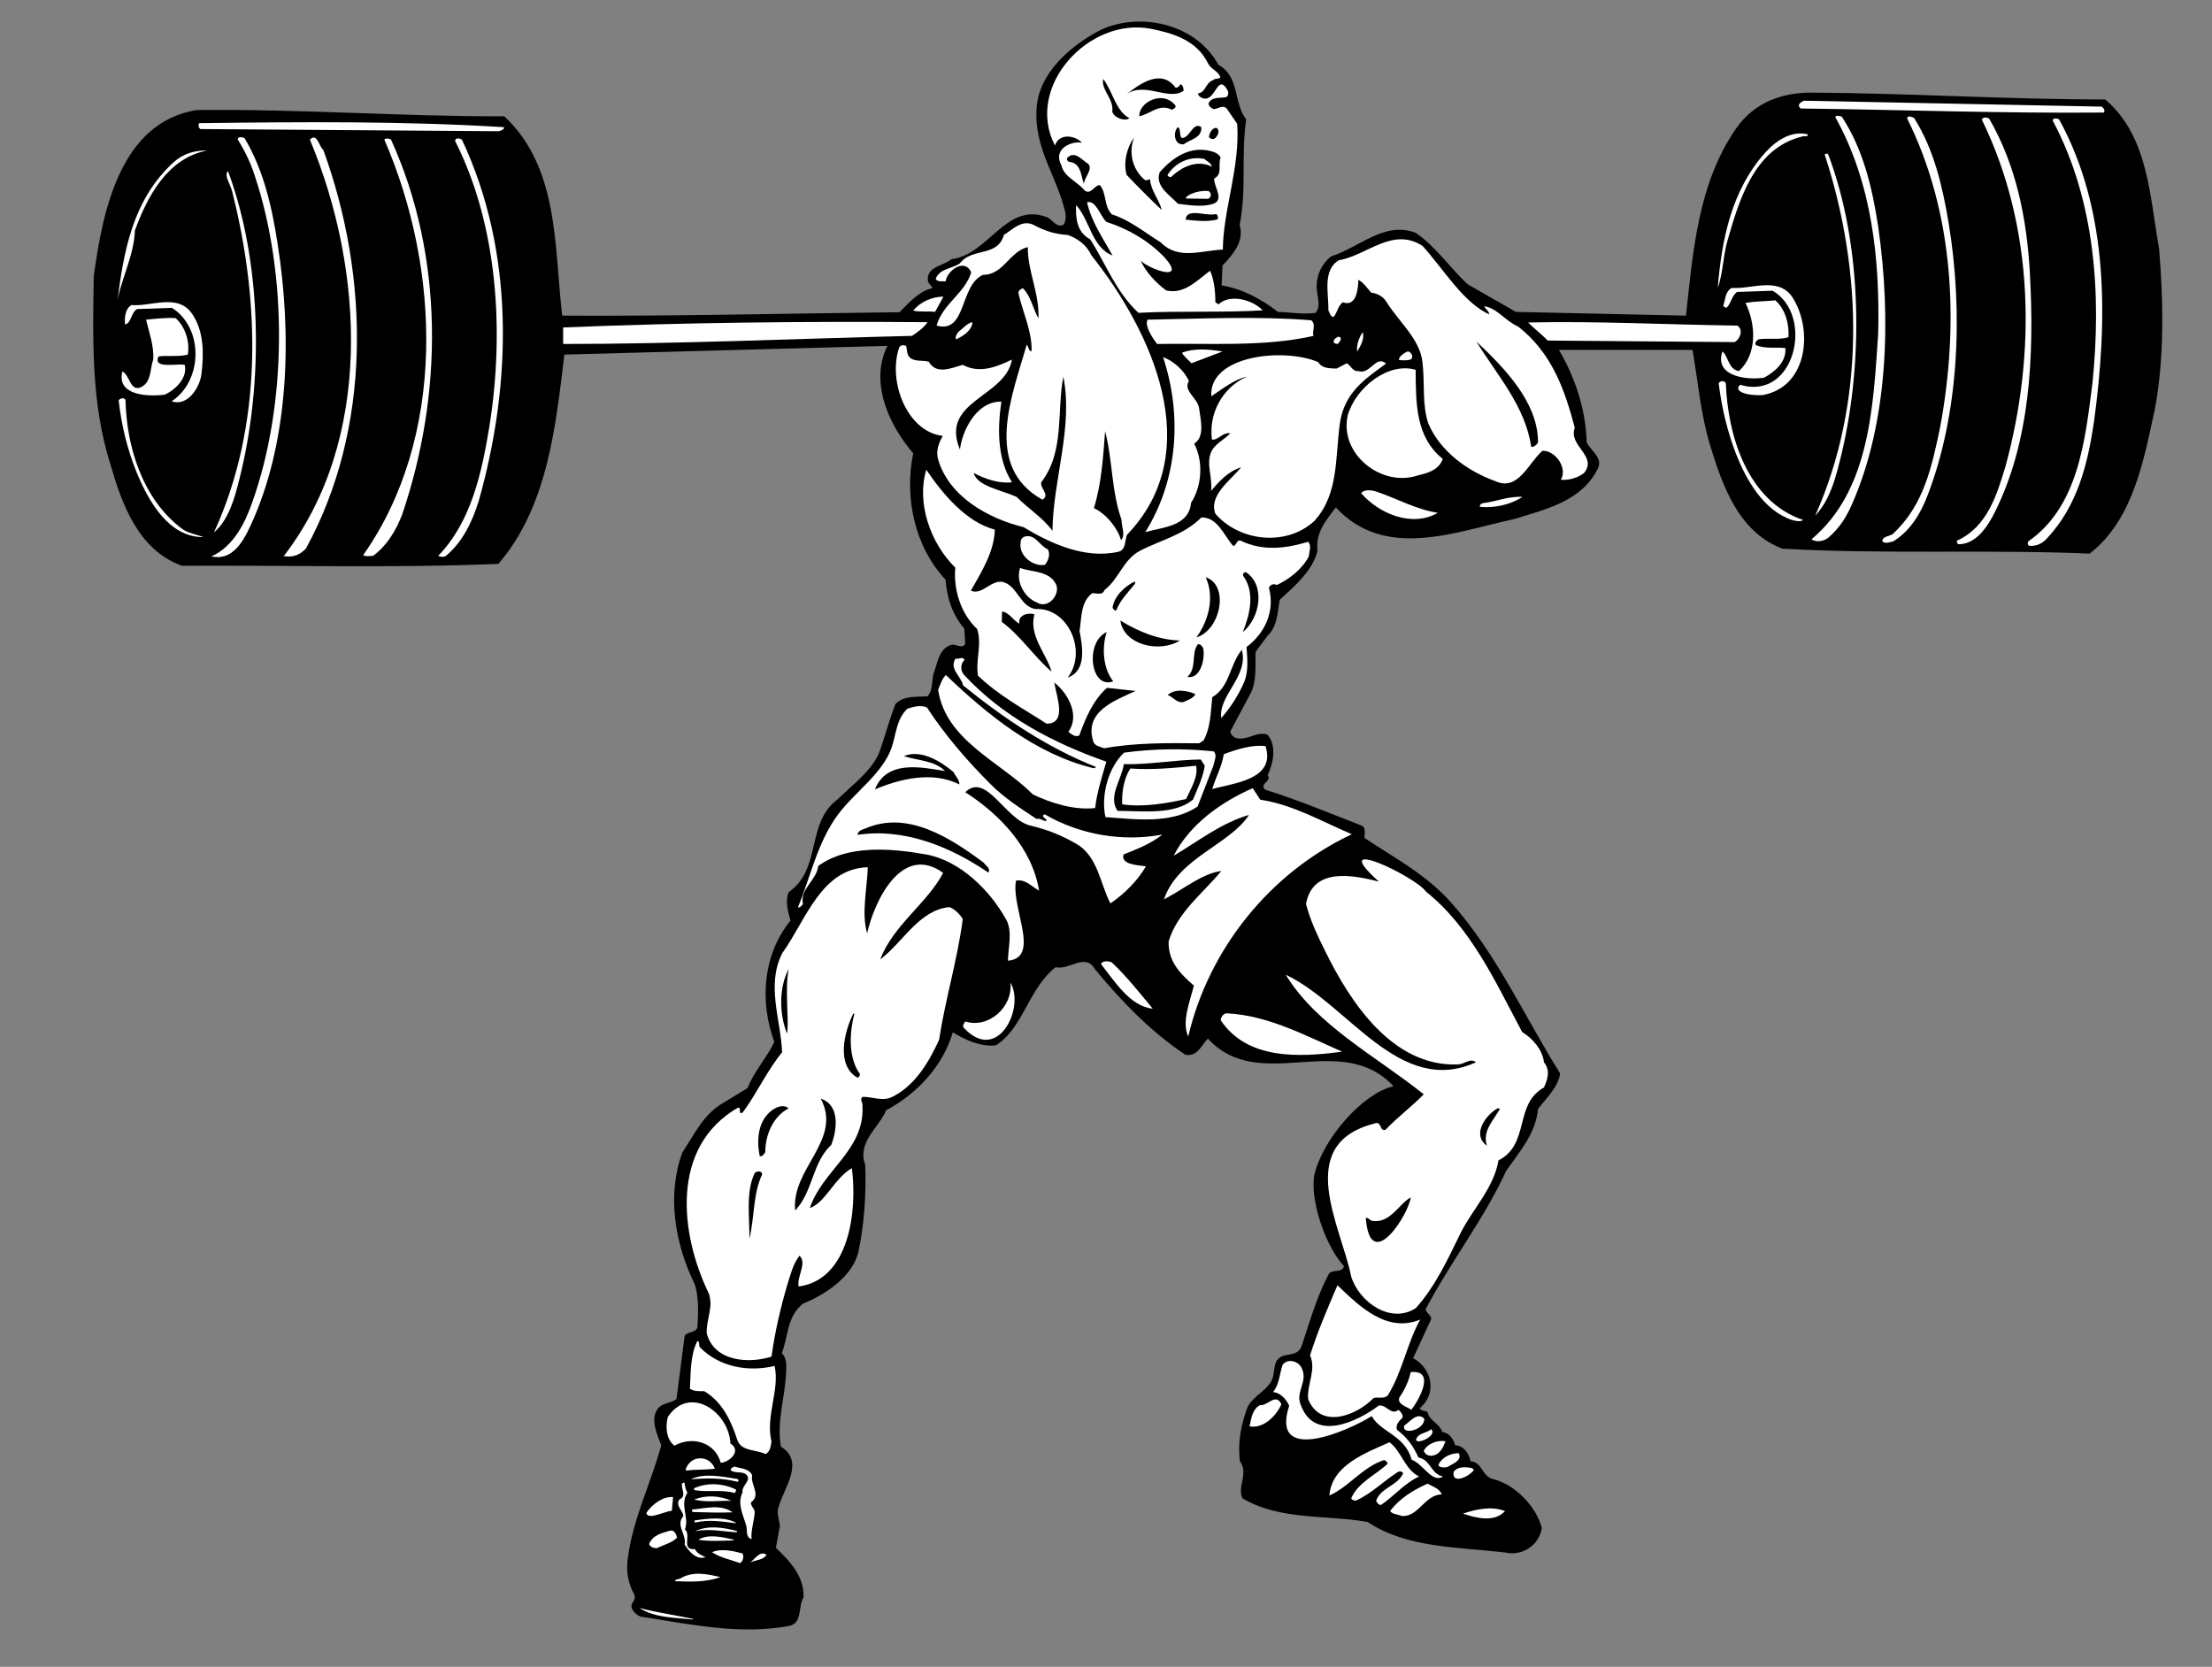 <?xml version="1.0" encoding="UTF-8" standalone="no"?>
<svg
   xmlns:dc="http://purl.org/dc/elements/1.1/"
   xmlns:cc="http://creativecommons.org/ns#"
   xmlns:rdf="http://www.w3.org/1999/02/22-rdf-syntax-ns#"
   xmlns:svg="http://www.w3.org/2000/svg"
   xmlns="http://www.w3.org/2000/svg"
   viewBox="0 0 946.667 713.333"
   height="713.333"
   width="946.667"
   xml:space="preserve"
   id="svg2"
   version="1.1"><rect x="0" y="0" width="946.667" height="713.333" fill="#808080" stroke="none"/><defs
     id="defs6" /><g
     transform="matrix(1.333,0,0,-1.333,0,713.333)"
     id="g10"><g
       transform="scale(0.1)"
       id="g12"><path
         id="path14"
         style="fill:#000000;fill-opacity:1;fill-rule:nonzero;stroke:none"
         d="m 3912,5143 c 69,-38 47,-121 89,-175 -17,-114 2,-225 -21,-338 15,-54 -20,-94 -55,-131 l -3,-64 c 65,-10 128,-44 181,-85 40,-1 81,-9 121,-3 19,24 3,57 3,84 0,39 17,73 46,97 92,29 171,114 272,76 65,-44 110,-113 168,-166 l 154,-88 546,-12 c 22,204 39,426 161,601 58,83 146,116 246,115 313,-2 626,-22 939,-22 139,-118 143,-313 173,-480 14,-170 17,-352 -14,-516 -36,-164 -69,-353 -209,-462 -329,14 -658,-3 -987,16 -142,54 -193,206 -232,333 -30,100 -39,207 -56,305 h -429 c 50,-84 87,-191 89,-297 14,-27 53,-50 36,-84 -52,-106 -170,-131 -268,-162 -187,-40 -414,-134 -573,37 -33,-42 -66,-82 -59,-139 -15,-63 -73,-113 -121,-157 -8,-41 -7,-85 -39,-115 l -39,-53 c -1,-45 4,-93 -15,-131 l -66,-124 c 1,-11 13,-21 23,-22 35,-6 62,23 96,12 31,-35 19,-93 1,-130 15,-21 -29,-27 -8,-47 103,-32 206,-75 309,-115 16,-7 9,-27 10,-40 94,-63 192,-113 275,-204 149,-166 242,-376 353,-552 -6,-44 -44,-78 -71,-114 -7,-77 -58,-136 -102,-198 -71,-155 -179,-293 -259,-445 2,-15 26,-21 15,-38 l -55,-119 c 61,-33 78,-114 21,-161 6,-10 19,-7 26,-13 4,-27 40,-37 46,-63 22,-2 37,-23 42,-43 29,0 46,-30 49,-51 38,-2 36,-48 72,-57 70,-17 139,-87 157,-157 -7,-54 -62,-92 -117,-79 -153,18 -316,14 -442,98 -134,24 -280,4 -402,76 -18,40 21,78 -8,119 -8,61 4,118 23,170 16,41 72,58 83,101 6,23 2,51 25,64 22,12 55,2 67,35 26,77 48,157 86,229 11,21 42,2 50,27 -62,68 -110,216 -95,295 30,119 157,261 254,283 -170,182 -430,-28 -596,153 -20,-20 -33,-59 -72,-52 -109,72 -205,171 -290,274 -32,55 -81,-3 -127,7 -87,-68 -104,-196 -192,-251 -52,-4 -96,17 -138,42 -31,-107 -115,-198 -214,-250 -24,-58 -94,-102 -67,-176 3,-95 -3,-186 -21,-274 -16,-82 -107,-142 -179,-171 -52,-41 -47,-106 -68,-159 16,-15 15,-38 14,-59 -3,-82 -31,-159 -17,-241 78,-48 10,-132 -7,-193 -8,-20 2,-42 4,-62 l -13,-70 c 48,-45 91,-93 89,-159 -19,-30 -2,-84 -48,-92 -158,-29 -318,6 -474,30 -12,4 -24,14 -29,26 -8,20 17,26 7,46 -18,32 -26,71 -21,111 16,130 72,237 108,367 -13,35 -35,81 -13,115 14,22 43,19 62,34 l 26,202 c 9,16 33,8 41,27 3,45 5,96 -8,138 -64,131 -91,287 -40,425 38,56 66,121 130,158 l 79,48 c 20,52 61,96 86,148 -47,129 -38,279 52,390 -8,28 -18,61 -6,91 107,74 55,221 156,297 50,49 117,97 138,160 17,49 30,99 49,147 26,28 68,22 103,25 19,21 12,53 21,78 12,32 16,75 55,87 15,4 34,-14 45,3 l -3,49 c -38,45 -56,98 -60,157 -100,107 -133,265 -104,406 -80,93 -140,229 -83,345 l -1037,-28 c -28,-232 -54,-489 -212,-672 -339,-14 -678,-4 -1016,-6 -141,51 -193,200 -229,324 -63,197 -57,403 -54,605 28,205 83,494 330,534 329,4 659,-21 988,-20 177,-165 160,-421 186,-640 360,-2 722,7 1083,11 31,31 63,68 105,77 -1,9 -13,14 -14,24 -5,46 50,47 75,69 121,15 174,183 305,136 20,-7 33,-37 56,-25 12,20 5,43 -1,63 -29,103 -94,189 -86,310 7,116 112,204 207,253 128,58 305,19 377,-113" /><path
         id="path16"
         style="fill:#ffffff;fill-opacity:1;fill-rule:nonzero;stroke:none"
         d="m 3879,5147 c 9,-18 34,-25 39,-44 -6,-7 -17,-2 -23,-9 -24,-7 -25,-41 -48,-42 -2,-7 6,-12 12,-15 45,-19 49,88 84,21 1,-8 0,-18 -9,-19 -18,-3 -45,2 -54,-20 0,-8 9,-15 16,-18 14,0 30,16 43,1 l 33,-48 c 10,-139 -45,-276 -46,-404 -67,-2 -143,-35 -199,23 -52,32 -100,72 -157,90 -27,26 -16,68 -39,94 -18,0 -27,-31 -48,-18 -23,29 -67,44 -75,81 -31,58 40,80 66,73 -24,25 -74,31 -87,-9 -98,190 110,413 307,375 71,-14 148,-36 185,-112" /><path
         id="path18"
         style="fill:#000000;fill-opacity:1;fill-rule:nonzero;stroke:none"
         d="m 3774,5070 c 7,-1 13,5 16,11 8,-3 10,-13 10,-21 -47,-34 -124,30 -183,-11 41,32 111,84 157,21" /><path
         id="path20"
         style="fill:#000000;fill-opacity:1;fill-rule:nonzero;stroke:none"
         d="m 3626,4972 c -11,-11 -49,-1 -55,21 6,41 -37,70 -29,105 31,-41 40,-103 84,-126" /><path
         id="path22"
         style="fill:#000000;fill-opacity:1;fill-rule:nonzero;stroke:none"
         d="m 3774,5012 c 2,-7 -7,-11 -12,-13 -39,21 -68,-13 -104,-21 -3,45 77,86 116,34" /><path
         id="path24"
         style="fill:#ffffff;fill-opacity:1;fill-rule:nonzero;stroke:none"
         d="m 6748,5009 c 6,-5 12,-13 6,-19 -322,-3 -648,9 -972,13 -16,11 1,21 9,25 l 957,-19" /><path
         id="path26"
         style="fill:#ffffff;fill-opacity:1;fill-rule:nonzero;stroke:none"
         d="m 5913,4977 c 69,-105 98,-228 117,-353 43,-297 31,-629 -83,-889 -17,-40 -40,-78 -76,-109 -13,-11 -37,-18 -55,-6 188,157 198,429 214,658 6,238 -19,485 -138,698 5,7 15,2 21,1" /><path
         id="path28"
         style="fill:#ffffff;fill-opacity:1;fill-rule:nonzero;stroke:none"
         d="m 6145,4973 c 64,-101 91,-218 111,-336 48,-290 33,-615 -67,-875 -21,-56 -55,-115 -111,-149 -11,-2 -26,-9 -35,1 3,18 24,14 35,24 100,93 125,219 151,342 61,329 46,686 -106,991 2,12 15,4 22,2" /><path
         id="path30"
         style="fill:#ffffff;fill-opacity:1;fill-rule:nonzero;stroke:none"
         d="m 6386,4971 c 86,-148 121,-318 131,-495 15,-272 0,-545 -113,-770 -22,-44 -59,-102 -116,-102 -4,3 -8,7 -4,12 98,45 128,150 155,239 99,364 92,768 -76,1112 2,10 17,7 23,4" /><path
         id="path32"
         style="fill:#ffffff;fill-opacity:1;fill-rule:nonzero;stroke:none"
         d="m 6723,3998 c -20,-136 -53,-270 -150,-374 -15,-17 -34,-27 -58,-25 -6,3 -6,11 -2,15 161,112 182,328 205,508 29,284 9,586 -128,843 3,9 16,6 21,3 161,-294 156,-646 112,-970" /><path
         id="path34"
         style="fill:#ffffff;fill-opacity:1;fill-rule:nonzero;stroke:none"
         d="m 1618,4943 c 1,-9 -10,-10 -16,-13 l -959,7 c -5,4 -8,13 -3,19 326,4 658,7 978,-13" /><path
         id="path36"
         style="fill:#000000;fill-opacity:1;fill-rule:nonzero;stroke:none"
         d="m 3857,4943 c 2,-35 -36,-39 -57,-55 -32,-3 -34,42 -18,55 13,-6 -2,-50 27,-29 15,11 26,45 48,29" /><path
         id="path38"
         style="fill:#000000;fill-opacity:1;fill-rule:nonzero;stroke:none"
         d="m 3912,4931 c 0,-11 -6,-21 -15,-26 -6,-1 -12,1 -16,7 3,11 7,24 19,28 7,3 11,-3 12,-9" /><path
         id="path40"
         style="fill:#ffffff;fill-opacity:1;fill-rule:nonzero;stroke:none"
         d="m 5804,4920 c 0,-11 -13,-3 -18,-7 -157,-38 -204,-210 -242,-342 -12,-47 -13,-100 -29,-144 13,159 45,314 152,434 35,39 84,72 137,59" /><path
         id="path42"
         style="fill:#ffffff;fill-opacity:1;fill-rule:nonzero;stroke:none"
         d="m 785,4908 c 61,-102 88,-220 106,-338 47,-294 36,-622 -75,-880 -25,-56 -59,-142 -137,-125 71,32 108,108 131,174 112,314 114,730 8,1048 -13,41 -32,80 -55,117 2,11 17,6 22,4" /><path
         id="path44"
         style="fill:#000000;fill-opacity:1;fill-rule:nonzero;stroke:none"
         d="m 3641,4910 c -18,-48 -6,-102 34,-136 5,-4 11,1 17,2 3,-37 29,-64 38,-99 -37,35 -77,75 -113,113 -11,41 1,88 24,120" /><path
         id="path46"
         style="fill:#ffffff;fill-opacity:1;fill-rule:nonzero;stroke:none"
         d="m 1038,4870 c 149,-409 156,-894 -56,-1280 -20,-21 -43,-29 -71,-24 286,370 260,915 84,1337 23,24 29,-22 43,-33" /><path
         id="path48"
         style="fill:#ffffff;fill-opacity:1;fill-rule:nonzero;stroke:none"
         d="m 1537,3743 c -20,-64 -50,-130 -105,-176 -6,-5 -18,-4 -25,0 106,109 140,268 164,414 50,312 25,652 -110,918 2,12 16,8 22,4 170,-361 161,-782 54,-1160" /><path
         id="path50"
         style="fill:#ffffff;fill-opacity:1;fill-rule:nonzero;stroke:none"
         d="m 1255,4904 c 171,-375 168,-818 36,-1205 -19,-49 -47,-98 -93,-132 -10,-1 -24,-3 -32,2 266,378 250,915 68,1334 5,7 15,2 21,1" /><path
         id="path52"
         style="fill:#ffffff;fill-opacity:1;fill-rule:nonzero;stroke:none"
         d="m 433,4611 c -2,-82 -50,-167 -57,-236 20,168 50,336 182,456 29,26 65,38 107,37 -127,-24 -192,-147 -232,-257" /><path
         id="path54"
         style="fill:#000000;fill-opacity:1;fill-rule:nonzero;stroke:none"
         d="m 3919,4845 c -10,-22 8,-52 -21,-67 -1,-27 36,-70 -6,-82 -34,-10 -75,-3 -110,1 -27,29 -74,56 -59,101 42,48 98,86 165,68 12,-3 26,-9 31,-21" /><path
         id="path56"
         style="fill:#ffffff;fill-opacity:1;fill-rule:nonzero;stroke:none"
         d="m 5869,4857 c 112,-293 116,-684 36,-993 -15,-59 -33,-121 -77,-168 161,362 153,783 31,1157 -2,5 7,6 10,4" /><path
         id="path58"
         style="fill:#000000;fill-opacity:1;fill-rule:nonzero;stroke:none"
         d="m 3494,4825 c 16,-17 -13,-43 -14,-64 -10,27 -9,68 -49,71 -4,3 -8,9 -4,13 24,24 47,-8 67,-20" /><path
         id="path60"
         style="fill:#ffffff;fill-opacity:1;fill-rule:nonzero;stroke:none"
         d="m 3891,4816 c -47,24 -97,0 -131,-33 -6,-1 -9,2 -12,6 25,40 70,62 119,52 8,-8 20,-11 24,-25" /><path
         id="path62"
         style="fill:#ffffff;fill-opacity:1;fill-rule:nonzero;stroke:none"
         d="m 732,4802 c 110,-295 115,-681 36,-991 -15,-60 -34,-129 -81,-169 157,342 149,738 58,1096 -5,21 -27,51 -13,64" /><path
         id="path64"
         style="fill:#ffffff;fill-opacity:1;fill-rule:nonzero;stroke:none"
         d="m 3878,4713 -70,1 c -2,6 8,9 12,13 18,8 38,13 60,11 11,-6 9,-22 -2,-25" /><path
         id="path66"
         style="fill:#ffffff;fill-opacity:1;fill-rule:nonzero;stroke:none"
         d="m 3552,4639 c 68,-22 131,-57 185,-112 79,-87 -52,-38 -75,-12 16,-36 48,-71 82,-96 57,-14 99,32 141,63 13,-28 17,-67 17,-101 l 10,-7 c 35,34 107,17 142,-19 -130,-8 -266,-1 -399,-8 -73,68 -104,157 -155,236 -43,23 -47,68 -45,110 45,-50 50,-136 117,-162 -30,54 -68,108 -82,171 29,7 41,-42 62,-63" /><path
         id="path68"
         style="fill:#000000;fill-opacity:1;fill-rule:nonzero;stroke:none"
         d="m 3905,4664 c 5,-4 7,-11 4,-17 -32,-9 -69,-4 -102,-1 -1,13 10,20 21,21 26,2 52,-8 77,-3" /><path
         id="path70"
         style="fill:#ffffff;fill-opacity:1;fill-rule:nonzero;stroke:none"
         d="m 3428,4597 c 31,-11 61,-32 75,-64 195,-245 374,-630 115,-899 -7,-19 -3,-48 -27,-54 -108,-25 -221,28 -305,79 -111,27 -239,97 -274,217 -8,27 2,54 15,76 -113,12 -178,173 -140,284 4,8 14,8 22,5 4,-13 1,-29 14,-39 17,-13 40,-6 59,-12 24,-43 73,-20 109,-10 53,-29 109,-7 158,17 -21,-122 -233,-132 -167,-289 5,51 48,155 133,154 -12,-82 -15,-182 34,-259 -40,-5 -86,10 -123,30 11,-43 90,-55 138,-77 37,-38 85,-67 115,-109 2,166 67,332 35,495 -22,-112 5,-240 -71,-339 -4,-21 29,-40 4,-56 -193,107 -96,337 -51,497 8,-5 5,-21 16,-20 2,63 -28,123 -42,185 -2,9 8,15 14,17 25,-24 32,-65 50,-97 4,78 -36,156 -34,229 -58,-13 -79,-90 -144,-89 -76,-34 -52,-190 -149,-163 20,71 91,103 111,171 -22,48 -78,4 -82,-29 -11,1 -26,-3 -32,8 13,34 53,32 78,50 38,51 121,19 141,91 29,18 59,52 98,31 33,-18 68,-29 107,-31" /><path
         id="path72"
         style="fill:#ffffff;fill-opacity:1;fill-rule:nonzero;stroke:none"
         d="m 4781,4342 c 0,11 -12,17 -16,26 41,-5 70,-49 109,-65 110,-86 150,-205 182,-325 -22,-58 74,-90 30,-145 -21,-16 -48,-24 -75,-22 23,38 -18,95 -59,93 -45,-39 -78,-132 -152,-97 -87,31 -176,95 -214,184 -21,61 -11,129 -19,197 -8,75 -76,130 -115,193 -11,19 -30,28 -50,31 -12,14 -24,32 -41,41 0,-27 -6,-89 -50,-72 -16,-13 -17,-32 -29,-47 -12,0 -12,13 -17,20 1,54 -20,131 34,162 89,15 172,108 268,46 68,-75 130,-181 214,-220" /><path
         id="path74"
         style="fill:#ffffff;fill-opacity:1;fill-rule:nonzero;stroke:none"
         d="m 5752,4401 c 69,-101 56,-290 -92,-318 -58,-3 -95,14 -73,33 177,-53 239,224 104,302 l -114,-4 c -18,-13 -18,-35 -33,-50 -5,-1 -11,2 -11,7 7,20 6,45 27,56 62,-5 145,36 192,-26" /><path
         id="path76"
         style="fill:#ffffff;fill-opacity:1;fill-rule:nonzero;stroke:none"
         d="m 3002,4350 c -21,3 -48,-1 -70,4 23,29 62,45 97,45 l -27,-49" /><path
         id="path78"
         style="fill:#ffffff;fill-opacity:1;fill-rule:nonzero;stroke:none"
         d="m 5742,4269 c -29,-10 -65,-2 -96,-7 -6,-4 -15,-12 -8,-19 29,-12 63,-6 94,-9 4,-44 -33,-76 -68,-95 -53,-9 -162,3 -134,84 19,-15 19,-58 53,-63 59,54 55,149 21,219 31,5 64,5 96,8 32,-28 45,-77 42,-118" /><path
         id="path80"
         style="fill:#ffffff;fill-opacity:1;fill-rule:nonzero;stroke:none"
         d="m 618,4342 c 36,-54 37,-123 29,-190 -5,-45 -45,-107 -96,-89 101,66 103,236 1,300 l -112,-4 c -20,-12 -17,-42 -38,-50 -3,19 -1,51 20,63 63,-6 150,40 196,-30" /><path
         id="path82"
         style="fill:#ffffff;fill-opacity:1;fill-rule:nonzero;stroke:none"
         d="m 603,4213 c -29,-8 -63,-2 -94,-6 -19,-41 56,-22 84,-27 10,-40 -28,-80 -65,-96 -51,-6 -155,-4 -135,75 24,-12 25,-68 61,-50 33,17 27,58 38,88 3,44 -14,89 -23,128 31,3 63,7 95,5 31,-28 46,-76 39,-117" /><path
         id="path84"
         style="fill:#ffffff;fill-opacity:1;fill-rule:nonzero;stroke:none"
         d="m 4210,4323 c 16,-13 2,-34 7,-50 -158,-36 -335,-23 -502,-26 -17,22 -40,58 -31,78 175,3 353,12 526,-2" /><path
         id="path86"
         style="fill:#ffffff;fill-opacity:1;fill-rule:nonzero;stroke:none"
         d="m 2978,4317 c -12,-18 -32,-32 -50,-44 -373,-9 -750,-26 -1120,-26 v 53 c 386,16 780,20 1170,17" /><path
         id="path88"
         style="fill:#ffffff;fill-opacity:1;fill-rule:nonzero;stroke:none"
         d="m 5578,4306 c 20,-14 9,-43 -9,-53 l -600,5 c -20,21 -43,38 -63,58 220,5 448,-7 672,-10" /><path
         id="path90"
         style="fill:#ffffff;fill-opacity:1;fill-rule:nonzero;stroke:none"
         d="m 3122,4317 c -1,-26 -30,-45 -52,-55 -5,7 2,16 6,23 15,11 29,29 46,32" /><path
         id="path92"
         style="fill:#ffffff;fill-opacity:1;fill-rule:nonzero;stroke:none"
         d="m 4357,4223 c -2,22 6,44 18,62 7,-20 -7,-46 -18,-62" /><path
         id="path94"
         style="fill:#ffffff;fill-opacity:1;fill-rule:nonzero;stroke:none"
         d="m 4294,4247 c -5,1 -12,1 -12,8 0,8 8,12 14,15 17,1 5,-19 -2,-23" /><path
         id="path96"
         style="fill:#000000;fill-opacity:1;fill-rule:nonzero;stroke:none"
         d="m 4938,3931 c -4,-8 -14,-16 -22,-14 -19,131 -110,230 -176,338 91,-86 198,-195 198,-324" /><path
         id="path98"
         style="fill:#ffffff;fill-opacity:1;fill-rule:nonzero;stroke:none"
         d="m 3925,4223 -100,-38 c -9,11 -24,21 -30,34 42,16 92,10 130,4" /><path
         id="path100"
         style="fill:#ffffff;fill-opacity:1;fill-rule:nonzero;stroke:none"
         d="m 4525,4196 c -10,-2 -23,-2 -34,0 1,12 17,22 28,27 12,1 24,-23 6,-27" /><path
         id="path102"
         style="fill:#ffffff;fill-opacity:1;fill-rule:nonzero;stroke:none"
         d="m 4232,4189 c 12,-21 37,-20 59,-21 l 33,17 c 13,-7 19,-27 37,-25 38,-13 56,53 89,24 -36,-27 -79,-55 -108,-94 -22,-29 -35,-62 -40,-97 -16,-111 -3,-227 -82,-314 -88,-82 -239,-68 -318,23 -22,58 47,106 83,149 -41,-12 -72,-46 -97,-76 6,43 -17,88 1,126 12,26 43,40 61,59 -24,5 -39,-23 -59,-20 -11,83 33,167 112,202 -39,-8 -78,-39 -114,-63 -9,129 227,158 343,110" /><path
         id="path104"
         style="fill:#ffffff;fill-opacity:1;fill-rule:nonzero;stroke:none"
         d="m 3817,4128 c -20,-32 30,-55 33,-89 5,-37 19,-90 -16,-112 30,-57 25,-136 -10,-190 -7,-76 -91,-78 -147,-94 105,168 119,376 57,562 34,-13 68,-43 83,-77" /><path
         id="path106"
         style="fill:#ffffff;fill-opacity:1;fill-rule:nonzero;stroke:none"
         d="m 4545,4164 c 1,-107 -1,-215 87,-286 -12,-36 -50,-46 -80,-53 -116,-39 -253,68 -225,193 26,90 131,172 218,146" /><path
         id="path108"
         style="fill:#ffffff;fill-opacity:1;fill-rule:nonzero;stroke:none"
         d="m 5541,4120 c 6,-163 67,-377 248,-438 -9,-7 -25,-3 -36,0 -92,31 -147,130 -179,211 -28,72 -46,148 -56,227 2,9 20,11 23,0" /><path
         id="path110"
         style="fill:#ffffff;fill-opacity:1;fill-rule:nonzero;stroke:none"
         d="m 403,4067 c 3,-148 54,-318 181,-413 20,-15 46,-18 69,-27 -111,-1 -176,115 -214,207 -30,74 -49,151 -58,232 4,6 17,11 22,1" /><path
         id="path112"
         style="fill:#000000;fill-opacity:1;fill-rule:nonzero;stroke:none"
         d="m 3601,3682 c -1,-21 14,-49 -2,-65 -8,33 -44,83 -87,103 25,80 30,169 36,247 24,-90 20,-193 53,-285" /><path
         id="path114"
         style="fill:#ffffff;fill-opacity:1;fill-rule:nonzero;stroke:none"
         d="m 2974,3843 c 53,-78 128,-168 220,-192 -2,-70 -42,-135 -77,-196 38,-17 68,42 109,26 42,-17 50,-76 98,-85 106,6 168,-137 104,-220 62,22 47,100 38,150 7,43 3,93 41,121 14,0 33,-8 39,10 48,37 59,97 114,126 67,35 140,50 197,107 53,1 72,-58 102,-91 11,-1 10,19 23,17 72,-35 145,-26 218,-4 12,-13 3,-32 2,-47 -21,-41 -64,-74 -103,-92 -9,6 -22,1 -25,-9 20,-74 -12,-145 -72,-190 3,-38 7,-81 -9,-116 -18,-40 -42,-78 -72,-112 -10,73 89,134 66,219 -39,-46 -38,-119 -95,-152 -5,-47 -5,-98 -28,-139 l -14,-9 c -102,1 -206,2 -305,-16 -12,5 -27,6 -34,19 -34,99 70,135 135,165 l -92,10 c -45,-40 -69,-98 -89,-153 -14,-6 -25,4 -35,12 38,51 0,123 -45,158 6,-43 43,-132 -25,-132 -74,48 -152,89 -220,154 -9,49 14,101 -3,150 -55,52 -76,131 -70,197 -81,79 -125,210 -93,314" /><path
         id="path116"
         style="fill:#ffffff;fill-opacity:1;fill-rule:nonzero;stroke:none"
         d="m 4616,3705 c -82,-48 -189,-3 -246,63 9,13 35,10 49,5 66,-22 126,-57 197,-68" /><path
         id="path118"
         style="fill:#ffffff;fill-opacity:1;fill-rule:nonzero;stroke:none"
         d="m 4888,3756 c -40,-26 -91,-36 -136,-32 -3,7 5,11 9,12 43,5 82,23 127,20" /><path
         id="path120"
         style="fill:#ffffff;fill-opacity:1;fill-rule:nonzero;stroke:none"
         d="m 3364,3588 c 9,-16 2,-36 -9,-50 -38,-7 -86,30 -78,72 -1,9 6,17 14,19 34,8 47,-31 73,-41" /><path
         id="path122"
         style="fill:#ffffff;fill-opacity:1;fill-rule:nonzero;stroke:none"
         d="m 3392,3472 c 10,-34 -29,-76 -63,-55 -42,17 -68,69 -54,111 41,-15 96,-8 117,-56" /><path
         id="path124"
         style="fill:#000000;fill-opacity:1;fill-rule:nonzero;stroke:none"
         d="m 3990,3322 c 22,54 41,127 1,181 -2,7 4,10 8,12 65,-41 47,-148 -9,-193" /><path
         id="path126"
         style="fill:#000000;fill-opacity:1;fill-rule:nonzero;stroke:none"
         d="m 3841,3305 c 40,54 59,130 30,193 77,-25 48,-170 -30,-193" /><path
         id="path128"
         style="fill:#000000;fill-opacity:1;fill-rule:nonzero;stroke:none"
         d="m 3644,3477 c -22,-27 -48,-53 -60,-85 -7,-2 -10,4 -12,9 5,36 40,69 72,84 v -8" /><path
         id="path130"
         style="fill:#000000;fill-opacity:1;fill-rule:nonzero;stroke:none"
         d="m 3273,3349 c -6,27 27,37 48,30 -19,-69 41,-130 55,-184 -56,48 -99,115 -160,160 2,11 -1,23 2,33 22,-3 35,-29 55,-39" /><path
         id="path132"
         style="fill:#000000;fill-opacity:1;fill-rule:nonzero;stroke:none"
         d="m 3788,3295 c -64,-41 -180,-15 -191,64 59,-36 123,-62 191,-64" /><path
         id="path134"
         style="fill:#000000;fill-opacity:1;fill-rule:nonzero;stroke:none"
         d="m 3574,3164 c -73,-28 -92,126 -21,158 -14,-43 -15,-112 21,-158" /><path
         id="path136"
         style="fill:#000000;fill-opacity:1;fill-rule:nonzero;stroke:none"
         d="m 3863,3270 c 7,-36 -10,-100 -51,-92 32,29 11,76 34,105 8,2 14,-7 17,-13" /><path
         id="path138"
         style="fill:#ffffff;fill-opacity:1;fill-rule:nonzero;stroke:none"
         d="m 3097,3233 c -14,-13 -14,-35 -2,-48 122,-133 288,-220 457,-279 -14,-49 -30,-97 -36,-149 -67,-7 -140,15 -200,44 -106,106 -280,173 -304,336 7,16 13,37 25,47 133,-127 288,-254 474,-299 4,0 6,2 8,4 -153,60 -298,157 -427,262 -6,29 -46,54 -24,86 11,-3 22,8 29,-4" /><path
         id="path140"
         style="fill:#000000;fill-opacity:1;fill-rule:nonzero;stroke:none"
         d="m 3838,3123 c -7,-14 -26,-20 -40,-26 -21,-2 -32,17 -49,23 23,21 61,15 89,3" /><path
         id="path142"
         style="fill:#ffffff;fill-opacity:1;fill-rule:nonzero;stroke:none"
         d="m 2976,3080 c 57,-87 125,-167 204,-246 46,-46 97,-78 148,-112 13,4 20,-8 32,-6 3,7 -22,14 -6,21 114,-66 250,-89 378,-65 -38,-30 -82,-47 -125,-64 -9,-33 46,-34 72,-38 -25,-44 -68,-88 -114,-119 -33,63 -40,151 -109,191 -46,27 -96,47 -149,59 -81,21 -141,172 -208,107 111,-71 215,-180 237,-316 -24,13 -44,38 -74,32 -17,-86 81,-247 -26,-257 1,43 15,94 -5,131 -53,96 -149,190 -257,210 -112,20 -253,32 -347,-37 -6,-48 -60,-73 -49,-122 -4,-4 -10,-14 -16,-10 41,98 62,208 129,298 54,72 143,131 172,215 14,42 15,90 50,124 19,6 42,13 63,4" /><path
         id="path144"
         style="fill:#ffffff;fill-opacity:1;fill-rule:nonzero;stroke:none"
         d="m 4063,2956 c 35,-109 -107,-119 -171,-138 11,38 31,72 37,112 43,16 90,31 134,26" /><path
         id="path146"
         style="fill:#ffffff;fill-opacity:1;fill-rule:nonzero;stroke:none"
         d="m 3897,2939 c 12,-13 1,-31 -1,-45 l -51,-132 c -85,-57 -198,-41 -296,-34 -15,72 10,160 60,207 96,13 193,14 288,4" /><path
         id="path148"
         style="fill:#000000;fill-opacity:1;fill-rule:nonzero;stroke:none"
         d="m 3061,2873 c 6,-13 20,-25 19,-40 -87,44 -193,17 -271,-16 38,96 150,71 225,59 -35,35 -89,33 -132,48 54,22 116,-15 159,-51" /><path
         id="path150"
         style="fill:#000000;fill-opacity:1;fill-rule:nonzero;stroke:none"
         d="m 3868,2893 c -6,-39 -23,-73 -38,-109 -61,-50 -161,-36 -242,-36 -32,46 14,102 20,150 81,-2 165,14 247,15 l 13,-20" /><path
         id="path152"
         style="fill:#ffffff;fill-opacity:1;fill-rule:nonzero;stroke:none"
         d="m 3808,2786 c -65,-14 -137,-27 -205,-17 -2,38 5,83 26,115 72,-5 143,2 211,9 8,-35 -17,-74 -32,-107" /><path
         id="path154"
         style="fill:#ffffff;fill-opacity:1;fill-rule:nonzero;stroke:none"
         d="m 4046,2784 c 105,-16 198,-70 294,-111 -262,-123 -459,-368 -525,-649 -22,45 5,111 18,163 -46,40 -83,79 -81,142 28,94 113,157 169,226 -62,-8 -123,-60 -184,-91 45,133 212,176 273,271 -90,-26 -165,-86 -242,-131 53,102 152,172 254,217 l 24,-37" /><path
         id="path156"
         style="fill:#000000;fill-opacity:1;fill-rule:nonzero;stroke:none"
         d="m 3158,2582 c 7,-10 24,-19 15,-32 -122,83 -270,144 -420,121 1,12 14,17 24,20 136,60 273,-29 381,-109" /><path
         id="path158"
         style="fill:#ffffff;fill-opacity:1;fill-rule:nonzero;stroke:none"
         d="m 4578,2489 c 145,-116 223,-290 309,-451 35,-21 66,-59 70,-97 21,-26 12,-55 0,-81 -97,-54 -44,-182 -146,-234 -15,-89 -83,-156 -122,-234 -41,-84 -80,-169 -143,-240 -80,-53 -182,18 -208,101 -31,159 -187,424 74,491 25,11 16,-26 36,-20 39,41 85,75 123,114 -152,122 -344,221 -443,384 201,-95 365,-393 611,-281 -20,15 -37,-7 -59,-7 -211,-8 -347,204 -425,363 -25,50 -48,99 -62,152 21,119 151,93 234,72 -173,155 118,16 151,-32" /><path
         id="path160"
         style="fill:#ffffff;fill-opacity:1;fill-rule:nonzero;stroke:none"
         d="m 3028,2549 c -51,-98 -160,-167 -202,-278 74,56 125,159 222,168 17,-6 33,-22 43,-38 -16,-127 -56,-257 -76,-388 -32,-70 -77,-148 -152,-184 -29,-14 -62,1 -93,1 -12,-8 1,-18 -1,-29 8,-142 -128,-206 -169,-328 50,17 79,96 135,128 18,-140 -9,-358 -171,-380 -6,34 28,74 3,99 -21,-27 -28,-58 -38,-89 -23,-78 -41,-155 -52,-235 -75,-24 -185,-15 -208,75 -2,44 22,82 7,127 -93,191 -125,471 93,597 15,1 -3,-22 15,-16 46,62 78,134 127,194 -4,104 -52,217 1,319 75,104 124,271 274,275 -2,-70 -21,-147 -2,-212 23,103 111,290 244,194" /><path
         id="path162"
         style="fill:#ffffff;fill-opacity:1;fill-rule:nonzero;stroke:none"
         d="m 3569,2262 c 50,-47 90,-99 132,-149 -72,7 -121,86 -166,143 4,12 23,10 34,6" /><path
         id="path164"
         style="fill:#000000;fill-opacity:1;fill-rule:nonzero;stroke:none"
         d="m 2532,2240 c -13,-69 2,-161 -5,-207 -26,63 -26,149 5,207" /><path
         id="path166"
         style="fill:#ffffff;fill-opacity:1;fill-rule:nonzero;stroke:none"
         d="m 3096,2050 c -9,7 0,16 3,22 73,-24 154,45 145,125 48,-82 -41,-261 -148,-147" /><path
         id="path168"
         style="fill:#000000;fill-opacity:1;fill-rule:nonzero;stroke:none"
         d="m 2743,2096 c -16,-60 -20,-141 18,-193 0,-5 -4,-12 -9,-11 -67,39 -43,144 -12,206 l 3,-2" /><path
         id="path170"
         style="fill:#ffffff;fill-opacity:1;fill-rule:nonzero;stroke:none"
         d="m 4309,1975 c -140,-19 -305,-26 -390,101 1,11 10,23 21,22 132,-7 250,-71 369,-123" /><path
         id="path172"
         style="fill:#000000;fill-opacity:1;fill-rule:nonzero;stroke:none"
         d="m 2669,1676 c -62,-58 -58,-149 -116,-211 -14,134 153,227 82,359 62,-20 53,-98 34,-148" /><path
         id="path174"
         style="fill:#000000;fill-opacity:1;fill-rule:nonzero;stroke:none"
         d="m 2532,1793 c -50,-26 -75,-85 -75,-141 -4,-5 -10,-16 -18,-12 -10,51 -6,110 36,144 15,12 39,24 57,9" /><path
         id="path176"
         style="fill:#000000;fill-opacity:1;fill-rule:nonzero;stroke:none"
         d="m 4816,1792 c -21,-38 -58,-72 -42,-119 -50,35 -4,99 34,120 l 8,-1" /><path
         id="path178"
         style="fill:#000000;fill-opacity:1;fill-rule:nonzero;stroke:none"
         d="m 2447,1581 c -30,-63 -24,-138 -41,-206 1,67 -12,148 16,208 4,9 24,12 25,-2" /><path
         id="path180"
         style="fill:#000000;fill-opacity:1;fill-rule:nonzero;stroke:none"
         d="m 4529,1507 c -5,-53 -130,-250 -144,-66 8,3 12,-8 20,-9 58,-10 86,54 124,75" /><path
         id="path182"
         style="fill:#ffffff;fill-opacity:1;fill-rule:nonzero;stroke:none"
         d="m 4560,1115 c -41,-71 -57,-167 -104,-243 -11,-13 -31,-5 -46,-9 -55,-57 -170,-101 -210,-4 -5,47 27,94 6,141 25,79 56,150 88,225 69,-66 158,-155 266,-110" /><path
         id="path184"
         style="fill:#ffffff;fill-opacity:1;fill-rule:nonzero;stroke:none"
         d="m 2248,1025 c 62,-63 155,-79 239,-59 17,-78 -30,-161 -10,-243 -3,-15 -4,-32 -19,-40 -30,15 -79,8 -91,46 -19,59 -48,122 -106,156 -18,0 -33,-1 -46,8 3,53 1,108 24,153 10,-2 2,-15 9,-21" /><path
         id="path186"
         style="fill:#ffffff;fill-opacity:1;fill-rule:nonzero;stroke:none"
         d="m 4180,957 c 19,-41 -20,-73 -5,-113 43,-125 183,-57 252,-5 25,3 39,-33 63,-14 7,-6 15,-15 13,-25 -12,-11 -23,-24 -18,-39 32,-24 52,-51 69,-89 40,-7 39,-53 79,-61 -35,-23 -64,41 -101,54 -20,78 -101,89 -128,140 -74,-47 -327,-158 -265,33 -8,20 -29,43 -52,44 21,25 21,59 31,88 18,22 53,11 62,-13" /><path
         id="path188"
         style="fill:#ffffff;fill-opacity:1;fill-rule:nonzero;stroke:none"
         d="m 4531,825 c -8,8 -48,17 -38,40 17,25 30,52 36,81 81,9 28,-88 2,-121" /><path
         id="path190"
         style="fill:#ffffff;fill-opacity:1;fill-rule:nonzero;stroke:none"
         d="m 4114,843 c -17,-39 -59,-79 -102,-71 5,26 9,55 33,68 25,-3 51,41 69,3" /><path
         id="path192"
         style="fill:#ffffff;fill-opacity:1;fill-rule:nonzero;stroke:none"
         d="m 2345,717 c 37,-23 -2,-60 -31,-62 -18,66 -91,87 -149,55 -26,21 -29,60 -21,92 70,105 197,16 201,-85" /><path
         id="path194"
         style="fill:#ffffff;fill-opacity:1;fill-rule:nonzero;stroke:none"
         d="m 4573,796 c 0,-16 -15,-29 -29,-34 -13,-6 -40,-9 -36,12 19,13 43,46 65,22" /><path
         id="path196"
         style="fill:#ffffff;fill-opacity:1;fill-rule:nonzero;stroke:none"
         d="m 4557,724 c -4,-1 -8,1 -11,4 6,24 34,21 49,35 16,-16 -19,-37 -38,-39" /><path
         id="path198"
         style="fill:#ffffff;fill-opacity:1;fill-rule:nonzero;stroke:none"
         d="m 4641,724 c -8,-20 -18,-42 -42,-46 -13,-2 -23,4 -28,15 12,25 47,36 70,31" /><path
         id="path200"
         style="fill:#ffffff;fill-opacity:1;fill-rule:nonzero;stroke:none"
         d="m 4556,611 c -44,-20 -79,-61 -120,-90 -6,-5 -15,5 -18,12 15,43 71,49 87,89 -6,8 -15,6 -21,1 -44,-29 -83,-68 -130,-89 -7,-1 -12,1 -16,7 23,52 78,74 117,111 0,5 -6,10 -11,12 -69,-22 -114,-87 -176,-114 8,98 116,136 193,171 39,-29 48,-86 95,-110" /><path
         id="path202"
         style="fill:#ffffff;fill-opacity:1;fill-rule:nonzero;stroke:none"
         d="m 4646,641 c -9,-1 -23,-3 -28,7 11,25 40,38 65,38 14,-23 -21,-35 -37,-45" /><path
         id="path204"
         style="fill:#ffffff;fill-opacity:1;fill-rule:nonzero;stroke:none"
         d="m 2295,636 c -30,-4 -63,-2 -91,-6 -5,4 0,10 2,14 21,38 75,32 89,-8" /><path
         id="path206"
         style="fill:#ffffff;fill-opacity:1;fill-rule:nonzero;stroke:none"
         d="m 2415,615 c -7,-30 30,-63 -4,-87 -1,-14 13,-20 12,-33 -2,-28 -13,-59 -10,-85 -20,6 -13,28 -17,43 -10,34 -30,71 -12,107 -4,22 31,39 12,57 -13,12 -36,3 -50,14 -1,7 7,9 12,12 20,-7 46,-5 57,-28" /><path
         id="path208"
         style="fill:#ffffff;fill-opacity:1;fill-rule:nonzero;stroke:none"
         d="m 4732,632 c -13,-20 -72,-49 -65,-6 13,18 39,16 59,12 2,-1 4,-4 6,-6" /><path
         id="path210"
         style="fill:#ffffff;fill-opacity:1;fill-rule:nonzero;stroke:none"
         d="m 2368,603 c 3,-2 5,-6 0,-9 -50,13 -102,12 -150,8 41,21 100,9 150,1" /><path
         id="path212"
         style="fill:#ffffff;fill-opacity:1;fill-rule:nonzero;stroke:none"
         d="m 2207,559 c -26,-40 7,-78 -8,-118 22,-18 -14,-67 32,-63 7,-14 20,-19 34,-26 -29,-10 -53,18 -67,41 7,32 -30,61 -4,91 -2,19 -26,33 -13,53 26,12 4,34 9,52 3,0 5,5 8,1 1,-10 3,-21 9,-31" /><path
         id="path214"
         style="fill:#ffffff;fill-opacity:1;fill-rule:nonzero;stroke:none"
         d="m 4629,554 c -57,-3 -73,-72 -128,-70 -13,6 -30,5 -38,16 31,42 76,68 120,88 16,-9 38,-15 46,-34" /><path
         id="path216"
         style="fill:#ffffff;fill-opacity:1;fill-rule:nonzero;stroke:none"
         d="m 2363,569 c 1,-5 -2,-8 -5,-11 -39,12 -87,2 -127,9 -3,1 -3,4 -3,6 43,20 95,16 135,-4" /><path
         id="path218"
         style="fill:#ffffff;fill-opacity:1;fill-rule:nonzero;stroke:none"
         d="m 2161,545 -4,-44 c -28,-3 -76,-31 -82,-7 19,29 55,54 86,51" /><path
         id="path220"
         style="fill:#ffffff;fill-opacity:1;fill-rule:nonzero;stroke:none"
         d="m 2348,533 c -39,1 -82,-6 -119,4 36,15 82,13 119,-4" /><path
         id="path222"
         style="fill:#ffffff;fill-opacity:1;fill-rule:nonzero;stroke:none"
         d="m 2352,496 c -40,-2 -84,0 -127,1 -3,0 -4,5 -3,8 42,3 91,19 130,-9" /><path
         id="path224"
         style="fill:#ffffff;fill-opacity:1;fill-rule:nonzero;stroke:none"
         d="m 4832,500 c -34,-37 -92,-23 -135,-8 43,14 90,25 135,8" /><path
         id="path226"
         style="fill:#ffffff;fill-opacity:1;fill-rule:nonzero;stroke:none"
         d="m 2362,463 v -2 c -40,5 -88,13 -130,2 -2,2 -4,5 -1,7 40,6 94,13 131,-7" /><path
         id="path228"
         style="fill:#ffffff;fill-opacity:1;fill-rule:nonzero;stroke:none"
         d="m 2366,436 v -4 c -46,2 -90,13 -135,3 41,20 90,13 135,1" /><path
         id="path230"
         style="fill:#ffffff;fill-opacity:1;fill-rule:nonzero;stroke:none"
         d="m 2174,415 c -16,-17 -43,-23 -65,-34 -10,0 -21,3 -25,13 11,29 42,36 67,43 14,4 20,-12 23,-22" /><path
         id="path232"
         style="fill:#ffffff;fill-opacity:1;fill-rule:nonzero;stroke:none"
         d="m 2356,408 v -2 c -35,-1 -78,-4 -114,2 33,20 80,8 114,0" /><path
         id="path234"
         style="fill:#ffffff;fill-opacity:1;fill-rule:nonzero;stroke:none"
         d="m 2384,364 c 5,-10 2,-25 -8,-31 -30,11 -63,17 -90,35 29,13 68,4 98,-4" /><path
         id="path236"
         style="fill:#ffffff;fill-opacity:1;fill-rule:nonzero;stroke:none"
         d="m 2461,360 c -11,-19 -38,-16 -56,-27 17,8 32,42 56,27" /><path
         id="path238"
         style="fill:#ffffff;fill-opacity:1;fill-rule:nonzero;stroke:none"
         d="m 2313,288 c -47,-17 -99,-15 -146,-13 2,8 12,5 18,9 39,24 86,14 128,4" /><path
         id="path240"
         style="fill:#ffffff;fill-opacity:1;fill-rule:nonzero;stroke:none"
         d="m 2225,154 v -2 c -58,6 -123,5 -172,37 51,-14 115,-23 172,-35" /></g></g></svg>